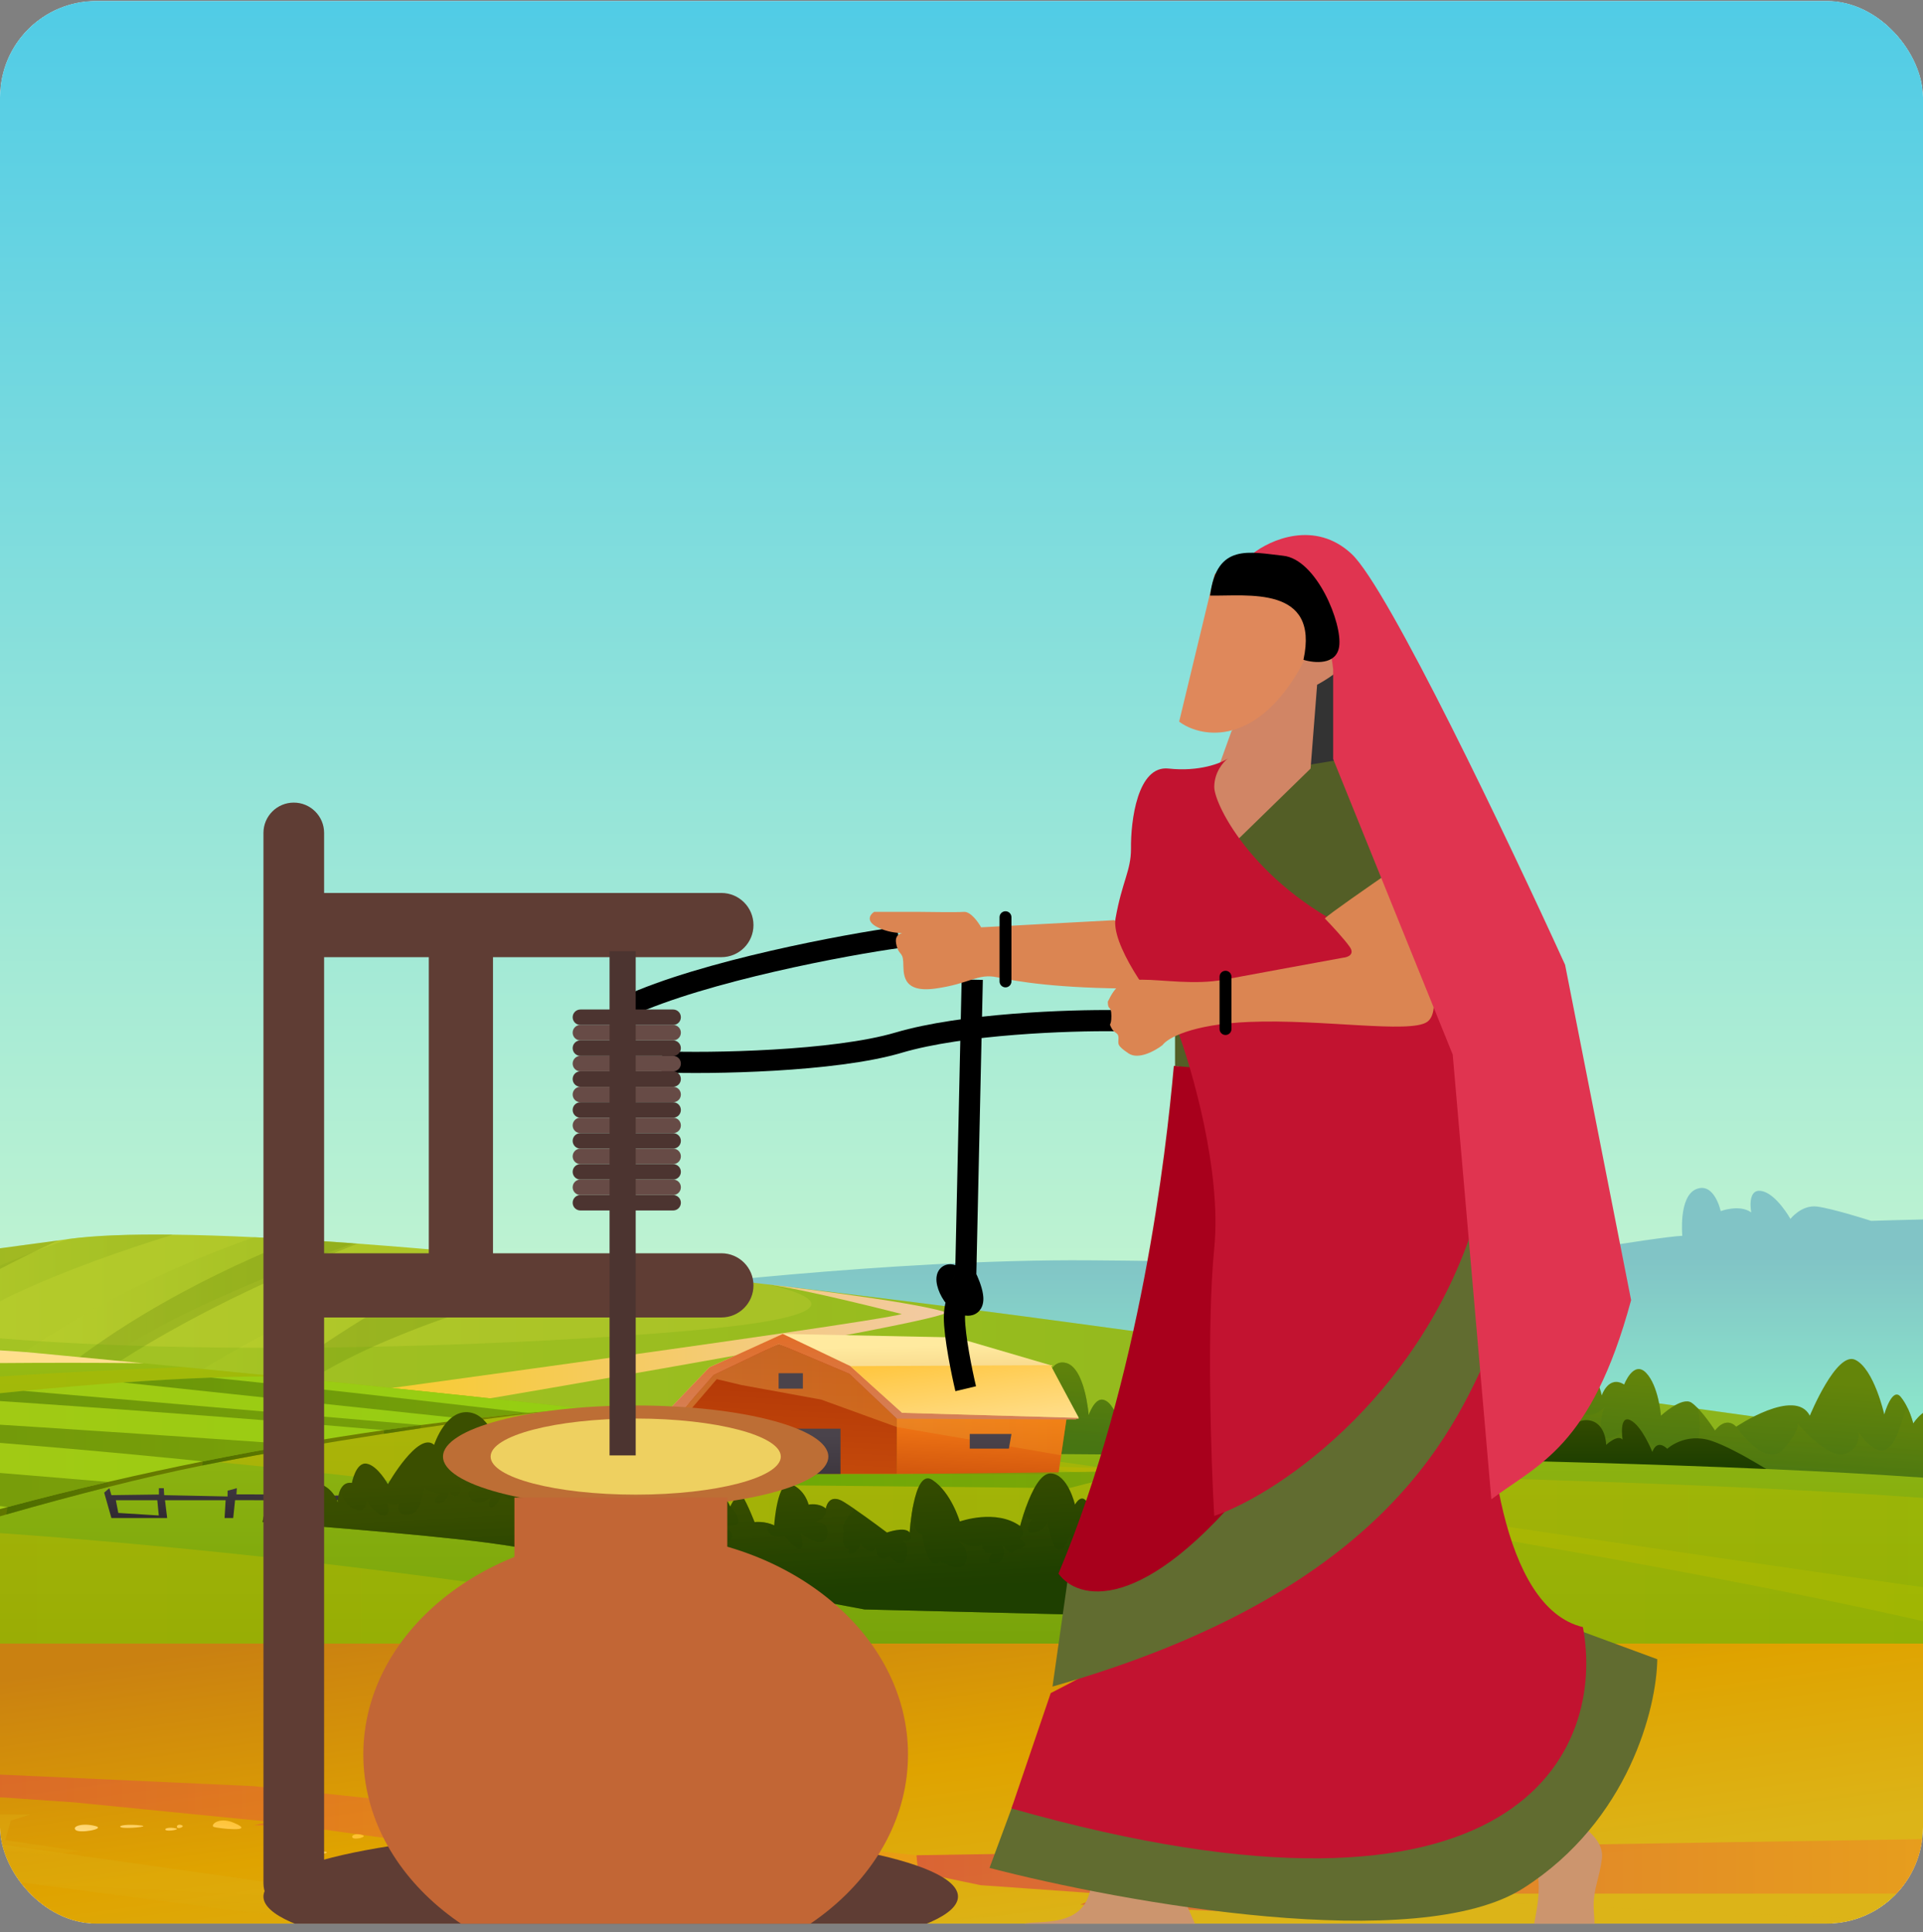 <svg width="200" height="201" viewBox="0 0 200 201" fill="none" xmlns="http://www.w3.org/2000/svg">
<rect x="0" y="0" width="200" height="201" fill="#808080" stroke="none"/>
<g clip-path="url(#clip0_4244_5365)">
<g clip-path="url(#clip1_4244_5365)">
<mask id="mask0_4244_5365" style="mask-type:luminance" maskUnits="userSpaceOnUse" x="-340" y="-11" width="550" height="221">
<path d="M210 -10.347H-340V209.653H210V-10.347Z" fill="white"/>
</mask>
<g mask="url(#mask0_4244_5365)">
<path d="M210 -10.347H-340V209.653H210V-10.347Z" fill="white"/>
</g>
<mask id="mask1_4244_5365" style="mask-type:luminance" maskUnits="userSpaceOnUse" x="-340" y="-11" width="550" height="221">
<path d="M210 -10.347H-340V209.653H210V-10.347Z" fill="white"/>
</mask>
<g mask="url(#mask1_4244_5365)">
<path d="M210 -10.347H-340V148.023H210V-10.347Z" fill="url(#paint0_linear_4244_5365)"/>
<path d="M66.929 134.148C66.929 134.148 92.411 130.942 113.31 131.094C134.209 131.245 136.409 131.853 136.409 131.853C136.409 131.853 136.226 128.358 137.876 128.358C139.526 128.358 140.093 131.987 140.093 131.987C140.093 131.987 147.508 132.595 150.441 132.73C150.441 132.73 149.952 127.597 151.256 127.192C152.56 126.787 153.293 130.67 153.293 130.67C153.293 130.67 154.434 129.286 155.575 129.826C156.715 130.366 157.204 131.244 157.204 131.244C157.204 131.244 172.197 128.678 174.967 128.543C174.967 128.543 174.56 124.423 176.434 123.68C178.308 122.937 178.96 125.976 178.96 125.976C178.96 125.976 180.915 125.234 182.138 126.111C182.138 126.111 181.649 123.613 183.197 123.883C184.745 124.153 186.212 126.787 186.212 126.787C186.212 126.787 187.352 125.301 188.982 125.503C190.612 125.706 194.604 126.989 194.604 126.989C194.604 126.989 207.226 126.584 210 126.787L209.935 134.148V157.533H19.989C19.989 157.533 36.38 141.24 66.929 134.148Z" fill="url(#paint1_linear_4244_5365)"/>
<path d="M210 151.172L209.671 162.923H-57.659V137.305C-51.276 136.492 -40.12 135.069 -28.548 133.577C-19.482 132.409 -10.159 131.197 -2.678 130.204C0.659 129.761 3.629 129.362 6.047 129.029C6.411 128.979 6.762 128.93 7.099 128.884C7.115 128.881 7.131 128.879 7.148 128.876C9.853 128.506 13.569 128.374 17.985 128.425C20.585 128.455 23.427 128.548 26.448 128.692H26.449C27.861 128.759 29.311 128.839 30.794 128.928C32.736 129.044 34.733 129.178 36.772 129.327H36.773C36.915 129.337 37.057 129.348 37.2 129.359C37.201 129.359 37.201 129.359 37.201 129.359C41.06 129.643 45.061 129.979 49.109 130.349C49.111 130.348 49.111 130.348 49.112 130.349C49.488 130.383 49.866 130.418 50.243 130.453C55.137 130.905 60.084 131.406 64.91 131.923C64.911 131.923 64.911 131.923 64.911 131.923C65.107 131.944 65.3 131.965 65.496 131.987C65.497 131.986 65.497 131.986 65.498 131.987C70.406 132.513 75.183 133.054 79.644 133.577C89.317 134.711 97.507 135.759 102.348 136.381C119.704 138.609 210 151.172 210 151.172Z" fill="url(#paint2_linear_4244_5365)"/>
<path opacity="0.5" d="M17.985 128.425C12.815 130.019 6.829 132.115 1.464 134.622C-6.077 138.147 -25.142 151.985 -39.744 162.923H-47.586C-34.712 153.234 -18.174 141.107 -10.463 136.773C-4.237 133.274 1.929 130.707 7.148 128.876C9.852 128.506 13.569 128.374 17.985 128.425Z" fill="url(#paint3_linear_4244_5365)"/>
<path opacity="0.5" d="M36.772 129.328C33.222 130.577 28.508 132.431 22.328 135.185C7.135 141.956 -5.81 153.325 -14.902 162.923H-21.812C-19.164 160.07 -16.057 156.793 -12.418 153.047C1.363 138.859 17.629 131.75 26.448 128.692H26.449C29.708 128.849 33.176 129.065 36.772 129.328Z" fill="url(#paint4_linear_4244_5365)"/>
<path opacity="0.5" d="M64.91 131.923C51.034 134.461 36.583 139.616 20.215 150.688C14.876 154.3 10.004 158.603 5.76 162.923H-5.356C-2.874 160.707 -0.133 158.306 2.895 155.705C22.452 138.907 39.811 132.64 49.109 130.349C49.111 130.348 49.111 130.348 49.112 130.349C54.373 130.828 59.711 131.366 64.91 131.923Z" fill="url(#paint5_linear_4244_5365)"/>
<path opacity="0.2" d="M6.047 129.028C-5.803 134.438 -22.3 144.498 -44.597 162.922H-57.659V152.734C-46.372 147.474 -24.278 137.578 -2.678 130.203C0.659 129.76 3.629 129.361 6.047 129.028Z" fill="url(#paint6_linear_4244_5365)"/>
<path opacity="0.2" d="M37.2 129.358C30.567 131.938 21.003 136.121 12.457 141.596C4.099 146.952 -2.794 155.987 -7.253 162.921H-13.619C-9.794 158.496 -4.501 152.709 2.003 146.437C11.061 137.703 23.2 131.947 30.794 128.927C32.736 129.043 34.733 129.177 36.772 129.326H36.773C36.915 129.336 37.056 129.347 37.2 129.358Z" fill="url(#paint7_linear_4244_5365)"/>
<path opacity="0.2" d="M65.496 131.988C55.747 133.958 40.657 137.842 30.97 144.352C23.53 149.352 17.327 156.7 12.919 162.923H7.616C8.627 161.799 9.732 160.582 10.94 159.263C25.464 143.413 41.516 134.509 50.244 130.454C55.137 130.906 60.084 131.407 64.91 131.924C64.912 131.924 64.912 131.924 64.912 131.924C65.107 131.945 65.3 131.966 65.496 131.988Z" fill="url(#paint8_linear_4244_5365)"/>
<path opacity="0.2" d="M210 151.17L209.671 162.921H-57.659V137.303C-51.276 136.49 -40.12 135.067 -28.548 133.575C-7.95 143.18 56.392 140.071 74.726 138.116C93.059 136.16 79.644 133.575 79.644 133.575C89.317 134.709 97.507 135.757 102.348 136.379C119.704 138.607 210 151.17 210 151.17Z" fill="url(#paint9_linear_4244_5365)"/>
<path d="M208.437 155.358H103.204C103.204 155.358 103.204 145.194 105.404 147.219C105.404 147.219 105.526 144.18 106.749 144.282C107.971 144.383 108.704 145.295 108.704 145.295C108.704 145.295 108.704 141.344 110.782 141.749C112.86 142.154 113.226 147.205 113.226 147.205C113.226 147.205 113.834 145.397 114.732 145.598C115.63 145.801 116.078 147.205 116.078 147.205C116.078 147.205 116.975 146.071 118.033 146.578C119.093 147.084 119.786 147.726 119.786 147.726C119.786 147.726 119.55 146.647 119.347 145.401C119.059 143.63 118.838 141.525 119.46 141.72C120.519 142.053 120.6 143.336 120.722 142.999C120.844 142.661 121.843 133.001 123.982 133.576C126.121 134.151 127.587 138.507 127.587 138.507C127.587 138.507 129.138 138.735 129.482 139.411C129.482 139.411 130.399 134.911 131.437 136.329C132.476 137.748 133.515 139.773 133.515 139.773C133.515 139.773 134.982 137.899 135.471 138.811C135.96 139.723 136.143 140.651 136.143 140.651C136.143 140.651 137.487 137.849 139.321 138.254C140.482 138.511 141.471 140.777 142.04 142.406C142.37 143.349 142.56 144.079 142.56 144.079C142.56 144.079 143.599 143.775 144.026 144.332C144.026 144.332 144.271 138.743 145.799 139.106C147.326 139.47 146.715 142.205 146.715 142.205C146.715 142.205 148.102 140.978 148.876 142.706C148.876 142.706 149.282 139.959 150.443 140.651C151.604 141.344 152.765 145.447 152.765 145.447C152.765 145.447 152.622 142.593 154.904 142.728C154.904 142.728 155.475 138.728 157.837 139.411C160.2 140.095 159.956 143.121 159.956 143.121C159.956 143.121 161.097 141.581 162.237 144.012C162.241 144.006 162.245 143.998 162.248 143.99C162.266 143.951 162.307 143.865 162.369 143.749C162.371 143.748 162.372 143.747 162.372 143.744C162.618 143.288 163.174 142.381 163.862 142.099C164.169 141.973 164.501 141.971 164.844 142.188C166.23 143.066 166.585 145.151 166.585 145.151C166.585 145.151 167.289 142.999 168.919 144.012C168.919 144.012 169.897 141.445 171.2 142.796C172.504 144.146 172.749 147.253 172.749 147.253C172.749 147.253 174.922 145.223 175.926 145.903C176.119 146.033 176.327 146.22 176.539 146.438C176.539 146.438 176.539 146.439 176.54 146.44C177.431 147.356 178.371 148.807 178.371 148.807C178.371 148.807 179.43 147.253 180.571 148.401C180.571 148.401 186.682 144.282 188.23 147.253C188.23 147.253 191 140.499 192.956 141.445C194.911 142.391 195.971 147.119 195.971 147.119C195.971 147.119 196.786 144.215 197.682 145.295C197.985 145.662 198.233 146.098 198.429 146.515C198.808 147.326 198.986 148.063 198.986 148.063C198.986 148.063 200.371 145.903 201.675 146.849C202.978 147.793 204.853 151.576 204.853 151.576C204.853 151.576 206.971 150.157 207.46 151.576C207.949 152.994 208.437 155.358 208.437 155.358Z" fill="url(#paint10_linear_4244_5365)"/>
<path d="M131.686 144.747C131.599 144.77 131.509 144.783 131.416 144.787C131.579 144.759 131.686 144.747 131.686 144.747Z" fill="url(#paint11_linear_4244_5365)"/>
<path opacity="0.5" d="M208.437 155.357H103.204C103.204 155.357 103.204 145.193 105.404 147.218C105.404 147.218 105.526 144.18 106.749 144.281C107.971 144.383 108.704 145.294 108.704 145.294C108.704 145.294 108.704 141.343 110.782 141.749C112.86 142.153 113.226 147.205 113.226 147.205C113.226 147.205 113.834 145.396 114.732 145.598C115.63 145.8 116.078 147.205 116.078 147.205C116.078 147.205 116.975 146.071 118.033 146.578C119.093 147.084 119.786 147.725 119.786 147.725C119.786 147.725 119.55 146.646 119.347 145.401C120.478 146.585 121.88 147.831 122.882 147.955C124.795 148.195 124.076 144.615 124.044 144.458C124.083 144.568 124.801 146.568 126.386 146.017C128.015 145.45 127.68 142.7 127.68 142.7C127.68 142.7 129.933 144.859 131.417 144.785C130.835 144.89 129.554 145.217 130.032 146.017C130.643 147.038 134.249 145.333 134.249 145.333C134.249 145.333 134.432 147.357 136.449 147.229C138.444 147.101 136.49 143.281 136.45 143.202C136.501 143.279 138.37 146.062 140.299 145.333C142.254 144.594 142.04 142.405 142.04 142.405C142.37 143.349 142.56 144.078 142.56 144.078C142.56 144.078 143.599 143.774 144.026 144.331C144.026 144.331 144.821 148.358 146.776 148.248C148.732 148.138 148.549 145.327 148.549 145.327C148.549 145.327 151.91 149.626 156.187 149.157C160.465 148.689 157.408 145.583 157.408 145.583C157.408 145.583 161.687 147.608 162.421 146.437C163.154 145.266 162.052 144.37 162.237 144.011C162.241 144.005 162.245 143.998 162.248 143.989C162.274 143.94 162.316 143.857 162.369 143.748C162.371 143.747 162.372 143.746 162.372 143.743C162.618 143.287 163.174 142.381 163.862 142.098C163.72 142.629 163.091 145.261 164.132 146.564C165.293 148.016 166.821 146.437 166.821 146.437C166.821 146.437 165.843 149.605 167.126 149.605C168.41 149.605 169.632 148.016 169.632 148.016C169.632 148.016 173.91 153.135 175.682 151.37C177.426 149.633 176.567 146.537 176.54 146.44C177.431 147.355 178.371 148.806 178.371 148.806C178.371 148.806 179.43 147.252 180.571 148.4C180.571 148.4 183.636 152.909 185.526 150.687C187.254 148.654 186.992 148.134 186.935 148.059C187.11 148.264 190.164 151.793 191.86 151.237C193.608 150.665 193.282 148.954 193.282 148.954C193.282 148.954 195.002 151.606 196.301 150.687C197.6 149.768 197.952 146.59 198.429 146.514C198.808 147.326 198.986 148.063 198.986 148.063C198.986 148.063 200.371 145.902 201.675 146.848C202.978 147.793 204.853 151.575 204.853 151.575C204.853 151.575 206.971 150.156 207.46 151.575C207.949 152.993 208.437 155.357 208.437 155.357Z" fill="url(#paint12_linear_4244_5365)"/>
<path d="M126.386 152.452C126.386 152.452 127.282 148.265 128.749 148.873C130.215 149.481 130.949 150.633 130.949 150.633C130.949 150.633 132.334 149.819 133.638 150.291C133.638 150.291 133.067 146.172 135.023 146.914C136.978 147.657 136.734 149.639 136.734 149.639C136.734 149.639 137.712 148.738 138.689 149.211C138.689 149.211 138.852 146.712 139.749 147.185C140.645 147.657 140.889 148.873 140.889 148.873C140.889 148.873 140.726 145.429 141.949 146.104C143.171 146.78 143.497 149.234 143.497 149.234C143.497 149.234 145.208 146.644 146.267 147.455C147.327 148.265 149.364 149.954 149.364 149.954C149.364 149.954 148.956 145.902 150.504 146.442C152.052 146.982 153.845 149.886 153.845 149.886C153.845 149.886 154.13 147.793 155.821 148.333C155.821 148.333 156.126 146.104 157.023 146.644C157.919 147.185 158.571 150.156 158.571 150.156C158.571 150.156 160.689 149.886 161.097 150.629C161.097 150.629 163.297 147.523 165.171 147.725C167.045 147.928 167.045 150.291 167.045 150.291C167.045 150.291 168.267 149.143 168.756 149.751C168.756 149.751 168.349 147.117 169.571 147.725C170.793 148.333 171.852 151.034 171.852 151.034C171.852 151.034 172.26 149.616 173.401 150.697C173.401 150.697 175.275 148.941 178.045 149.886C180.815 150.832 185.378 153.871 185.378 153.871L186.927 155.357H126.386L126.386 152.452Z" fill="url(#paint13_linear_4244_5365)"/>
<path d="M22.328 146.883C22.328 146.883 90.582 137.669 93.792 136.682C93.792 136.682 83.406 134.012 79.644 133.575C79.644 133.575 94.712 135.319 98.315 136.48C100.515 137.189 37.57 147.725 37.57 147.725L22.328 146.883Z" fill="url(#paint14_linear_4244_5365)"/>
<path d="M210 154.547V178.559H-340V99.661C-340 99.661 -300.923 99.095 -234.168 107.765C-214.919 110.265 -193.369 113.533 -169.79 117.805C-149.196 121.535 -127.055 126.03 -103.549 131.447C-103.549 131.447 -39.974 136.446 19.055 142.201H19.058C22.356 142.523 25.639 142.848 28.895 143.173H28.896C35.863 143.868 42.71 144.572 49.321 145.278C49.322 145.278 49.322 145.278 49.322 145.278C53.196 145.691 56.99 146.104 60.679 146.515C75.158 148.128 88.032 149.72 97.888 151.203C97.888 151.203 178.475 151.203 210 154.547Z" fill="url(#paint15_linear_4244_5365)"/>
<path opacity="0.5" d="M49.321 145.276C30.767 146.241 -32.343 151.227 -116.387 176.293L-152.951 178.557L-163.034 179.182C-162.966 179.136 -162.378 178.919 -161.33 178.557C-151.231 175.064 -98.331 158.017 -54.256 149.558C-30.784 145.053 -3.204 143.058 19.055 142.2H19.059C22.356 142.521 25.639 142.847 28.895 143.172H28.896C35.863 143.867 42.71 144.571 49.321 145.276Z" fill="url(#paint16_linear_4244_5365)"/>
<path opacity="0.5" d="M88.108 178.557H-61.491L-63.532 176.292C-62.799 175.92 -13.118 158.688 -13.118 158.688C-13.118 158.688 34.546 160.522 87.16 170.97L88.108 178.557Z" fill="url(#paint17_linear_4244_5365)"/>
<path opacity="0.5" d="M210 156.672V171C202.401 169.079 193.69 167.179 184.623 165.37C148.609 158.187 106.959 152.434 106.959 152.434C123.661 153.228 180.84 153.66 210 156.672Z" fill="url(#paint18_linear_4244_5365)"/>
<path opacity="0.5" d="M210 166.388V178.27C171.27 171.955 51.623 154.039 14.941 151.431L60.678 146.512C60.678 146.512 83.364 149.203 103.733 151.216C113.108 152.142 202.668 165.814 210 166.388Z" fill="url(#paint19_linear_4244_5365)"/>
<path d="M57.108 146.77C56.827 146.803 51.544 147.414 43.728 148.567C42.521 148.746 41.253 148.936 39.934 149.141C36.975 149.598 33.759 150.12 30.385 150.705C30.385 150.705 30.385 150.705 30.385 150.706C27.881 151.139 25.291 151.608 22.657 152.112C22.119 152.214 21.577 152.322 21.03 152.433C17.866 153.072 14.564 153.839 11.268 154.667C7.656 155.576 4.053 156.558 0.651 157.532C-1.138 158.043 -2.871 158.553 -4.521 159.046V159.047C-8.296 160.178 -11.632 161.231 -14.197 162.06C-17.52 163.134 -19.545 163.83 -19.545 163.83L-19.351 162.918C-19.351 162.918 -17.424 161.94 -11.799 160.089C-9.796 159.431 -7.326 158.662 -4.306 157.787C-2.1 157.148 0.399 156.452 3.224 155.701C5.19 155.178 7.313 154.629 9.605 154.054C10.146 153.918 10.689 153.784 11.233 153.654C15.134 152.71 19.077 151.887 22.927 151.17C25.501 150.69 28.035 150.258 30.487 149.869C33.992 149.314 37.329 148.848 40.382 148.46H40.383C41.554 148.311 42.683 148.173 43.764 148.046C51.544 147.137 56.816 146.79 57.108 146.77Z" fill="url(#paint20_linear_4244_5365)"/>
<g opacity="0.5">
<path d="M11.268 154.666C7.655 155.575 4.052 156.557 0.65 157.531L0.79 156.755L3.223 155.7C5.19 155.178 7.313 154.629 9.604 154.053C10.146 153.917 10.688 153.784 11.232 153.653V154.145C11.232 154.145 11.246 154.349 11.268 154.666Z" fill="url(#paint21_linear_4244_5365)"/>
<path d="M30.586 150.242C30.586 150.242 30.509 150.42 30.384 150.708C30.384 150.708 30.384 150.708 30.384 150.709C27.88 151.142 25.29 151.611 22.656 152.115C22.118 152.217 21.576 152.324 21.029 152.436L21.11 152.01L22.926 151.173C25.5 150.693 28.034 150.261 30.486 149.872L30.586 150.242Z" fill="url(#paint22_linear_4244_5365)"/>
<path d="M43.803 148.228L43.727 148.568C42.52 148.747 41.252 148.937 39.934 149.142V148.762L40.381 148.461H40.382C41.553 148.312 42.682 148.174 43.763 148.048L43.803 148.228Z" fill="url(#paint23_linear_4244_5365)"/>
</g>
<path d="M60.679 146.511C60.679 146.511 58.611 146.619 54.921 146.965C54.92 146.965 54.919 146.965 54.919 146.965C53.193 147.126 51.113 147.339 48.721 147.616H48.719C47.202 147.792 45.559 147.995 43.804 148.227C42.568 148.39 41.278 148.567 39.934 148.761C37.046 149.177 33.919 149.666 30.589 150.239C30.588 150.239 30.588 150.239 30.587 150.239C27.584 150.757 24.415 151.343 21.113 152.008C21.112 152.008 21.112 152.008 21.111 152.008C17.933 152.646 14.632 153.356 11.233 154.146C7.84 154.933 4.352 155.8 0.79 156.756H0.789C-0.871 157.199 -2.547 157.662 -4.236 158.146C-7.514 159.084 -10.841 160.095 -14.197 161.187C-15.908 161.742 -17.628 162.319 -19.351 162.918C-19.351 162.918 -63.165 155.86 -77.648 156.316C-77.648 156.316 -74.483 155.729 -69.159 154.805C-66.931 154.418 -64.323 153.971 -61.41 153.483C-56.926 152.731 -51.72 151.882 -46.063 151.003H-46.061C-43.839 150.656 -41.55 150.306 -39.205 149.955H-39.203C-35.259 149.364 -31.166 148.77 -26.998 148.194C-24.307 147.822 -21.586 147.457 -18.855 147.105C-18.855 147.105 -18.853 147.105 -18.852 147.105C-14.144 146.496 -9.412 145.923 -4.755 145.414H-4.75C-2.324 145.147 0.078 144.898 2.445 144.671H2.449C5.993 144.329 9.454 144.034 12.783 143.799H12.786C15.985 143.572 19.059 143.4 21.965 143.293H21.969C24.405 143.203 26.722 143.161 28.895 143.17H28.896C39.945 144.274 50.695 145.398 60.679 146.511Z" fill="url(#paint24_linear_4244_5365)"/>
<path opacity="0.5" d="M11.233 154.145C7.84 154.932 4.351 155.799 0.79 156.754H0.789L-46.062 151.001C-43.84 150.655 -41.55 150.304 -39.205 149.954H-39.204L11.233 154.145Z" fill="url(#paint25_linear_4244_5365)"/>
<path opacity="0.5" d="M30.587 150.24C27.584 150.758 24.415 151.345 21.113 152.009C21.112 152.009 21.112 152.009 21.111 152.009C2.284 150.072 -16.485 148.82 -26.998 148.196C-24.307 147.823 -21.586 147.459 -18.854 147.106C-18.854 147.106 -18.853 147.106 -18.852 147.106C-6.219 147.728 14.221 149.097 30.587 150.24Z" fill="url(#paint26_linear_4244_5365)"/>
<path opacity="0.5" d="M43.804 148.228C42.568 148.391 41.278 148.569 39.934 148.762C23.981 147.36 5.045 146.06 -4.75 145.415C-2.324 145.149 0.078 144.899 2.445 144.673H2.449L43.804 148.228Z" fill="url(#paint27_linear_4244_5365)"/>
<path opacity="0.5" d="M54.919 146.966C53.193 147.127 51.113 147.34 48.721 147.617H48.719L12.786 143.8C15.985 143.573 19.059 143.401 21.965 143.294H21.969C31.154 144.209 44.185 145.713 54.919 146.966Z" fill="url(#paint28_linear_4244_5365)"/>
<path d="M14.942 141.802C14.942 141.802 -29.251 141.123 -58.032 144.922C-69.011 146.372 -86.233 149.824 -103.633 153.672C-131.844 159.91 -160.521 167.184 -163.81 168.626L-174.088 167.72L-201.759 165.283C-201.759 165.283 -166.212 157.821 -136.26 152.093H-136.259C-124.115 149.771 -112.892 147.733 -105.33 146.594C-93.378 144.792 -74.428 142.964 -55.166 141.714H-55.162C-32.18 140.221 -8.755 139.553 3.76 140.735C4.644 140.818 14.942 141.802 14.942 141.802Z" fill="url(#paint29_linear_4244_5365)"/>
<path d="M39.456 155.058L39.287 155.521L32.84 155.587V154.794H32.418V155.454L24.592 155.439L24.634 154.794L23.67 155.058V155.658L17.076 155.52L17.034 154.794H16.527V155.454L11.587 155.52L11.375 154.794L10.835 155.256L11.587 157.899H17.385L17.16 156.049H23.466L23.358 157.899H24.254L24.45 156.044L32.233 156.049V157.899H39.287L39.934 155.058H39.456ZM12.305 157.37L12.051 156.049H16.358L16.514 157.635L12.305 157.37ZM38.822 157.553L32.869 157.37V156.049H39.054L38.822 157.553Z" fill="url(#paint30_linear_4244_5365)"/>
<path d="M112.204 147.568L109.251 142.001L99.422 139.12L81.413 138.747L73.781 142.223L69.25 146.96L70.293 147.491L112.204 147.568Z" fill="url(#paint31_linear_4244_5365)"/>
<path d="M110.921 147.568L110.078 153.329L93.273 153.33V147.227L110.921 147.568Z" fill="url(#paint32_linear_4244_5365)"/>
<path d="M71.971 153.329H93.273V147.226L88.524 142.581L80.979 139.794L74.224 142.745L71.22 146.445L71.971 153.329Z" fill="url(#paint33_linear_4244_5365)"/>
<path opacity="0.5" d="M110.364 151.368L93.273 148.438L85.403 145.581L77.092 144.062L74.545 143.453L71.376 147.149L71.22 146.445L74.224 143.018L80.979 139.794L88.337 142.893L93.273 147.567H110.921L110.364 151.368Z" fill="url(#paint34_linear_4244_5365)"/>
<path d="M87.417 148.606H76.639V153.329H87.417V148.606Z" fill="url(#paint35_linear_4244_5365)"/>
<path d="M83.502 142.837H80.98V144.445H83.502V142.837Z" fill="url(#paint36_linear_4244_5365)"/>
<path d="M104.927 150.683L105.198 149.157H100.858V150.683H104.927Z" fill="url(#paint37_linear_4244_5365)"/>
<path d="M112.204 147.484L111.878 147.652L93.273 147.568L88.337 142.893L80.98 139.794L74.224 143.019L70.293 147.491L69.25 146.96L73.781 142.223L81.413 138.747L88.456 142.107L93.816 146.954L112.204 147.484Z" fill="url(#paint38_linear_4244_5365)"/>
<path opacity="0.8" d="M93.192 153.327C93.192 153.327 120.199 153.074 119.498 152.934C118.798 152.793 111.185 154.793 111.185 154.793L64.885 154.323L68.545 153.327H93.192Z" fill="url(#paint39_linear_4244_5365)"/>
<path d="M88.456 142.107L109.251 142.001L112.203 147.484L93.816 146.954L88.456 142.107Z" fill="url(#paint40_linear_4244_5365)"/>
<path d="M148.876 168.861L89.909 167.409C89.909 167.409 58.554 161.499 50.854 160.487C43.154 159.474 27.306 158.325 27.306 158.325C27.306 158.325 28.121 153.736 29.506 154.376C30.892 155.017 31.299 156.32 31.299 156.32C31.299 156.32 31.625 153.815 33.172 154.314C34.721 154.814 35.128 156.287 35.128 156.287C35.128 156.287 35.128 155.311 35.543 154.705C35.76 154.387 36.091 154.171 36.595 154.249C36.595 154.249 37.003 152.044 38.143 152.247C39.283 152.45 40.343 154.376 40.343 154.376C40.343 154.376 43.521 148.803 45.15 150.289C45.15 150.289 46.454 146.236 49.143 146.979C51.832 147.723 52.892 153.868 52.892 153.868C52.892 153.868 54.683 153.868 56.395 155.354C56.395 155.354 58.269 151.977 59.165 152.18C59.992 152.367 60.956 154.076 61.103 154.342C61.105 154.346 61.107 154.351 61.109 154.354C61.112 154.36 61.115 154.365 61.117 154.37C61.118 154.373 61.12 154.374 61.121 154.376C61.121 154.376 61.026 152.581 61.171 151.357C61.259 150.617 61.435 150.085 61.772 150.289C62.669 150.829 62.914 152.653 62.995 152.113C63.076 151.573 64.217 146.642 65.683 146.439C67.15 146.236 68.536 152.383 68.536 152.383C68.536 152.383 68.536 152.382 68.537 152.38C68.607 152.283 70.621 149.458 71.388 153.058L71.391 153.048C71.456 152.897 72.266 151.119 73.75 153.125C75.299 155.218 75.95 156.705 75.95 156.705C75.95 156.705 76.765 154.948 77.254 155.691C77.743 156.435 78.476 158.325 78.476 158.325C78.476 158.325 79.536 158.191 80.514 158.664C80.514 158.664 80.839 153.736 82.306 154.376C83.772 155.017 84.099 156.502 84.099 156.502C84.099 156.502 85.158 156.283 85.892 156.908C85.892 156.908 86.136 155.218 87.765 156.232C88.1 156.439 88.487 156.696 88.89 156.974C90.447 158.042 92.247 159.406 92.247 159.406C92.247 159.406 94.121 158.731 94.61 159.406C94.61 159.406 94.704 157.856 95.016 156.382L95.017 156.381C95.355 154.78 95.954 153.268 96.972 153.936C98.928 155.218 99.825 158.258 99.825 158.258C99.825 158.258 103.572 156.908 106.099 158.731C106.099 158.731 106.331 157.801 106.729 156.707C107.303 155.133 108.218 153.221 109.276 153.26C111.069 153.328 111.803 156.502 111.803 156.502C111.803 156.502 112.617 154.948 113.269 156.705C113.921 158.461 114.328 159.744 114.328 159.744L114.329 159.743C114.382 159.714 115.645 159.017 116.283 159.744C116.283 159.744 117.261 157.785 118.239 158.258C119.217 158.731 120.114 159.744 120.114 159.744C120.114 159.744 120.683 157.921 122.069 158.394C123.454 158.866 124.676 161.365 124.676 161.365C124.676 161.365 125.328 160.892 126.061 161.365C126.061 161.365 126.225 159.271 127.692 159.946C129.158 160.622 130.381 162.378 130.381 162.378C130.381 162.378 132.499 160.892 135.188 162.378C135.408 162.499 135.619 162.628 135.824 162.763C135.824 162.763 135.824 162.763 135.824 162.764C138.132 164.275 139.506 166.497 139.506 166.497C139.506 166.497 140.647 165.687 142.114 166.497C142.114 166.497 140.565 164.472 142.114 164.539C143.661 164.606 148.876 168.861 148.876 168.861Z" fill="url(#paint41_linear_4244_5365)"/>
<path opacity="0.5" d="M148.876 168.861L89.909 167.409C89.909 167.409 58.554 161.5 50.854 160.488C43.154 159.475 27.306 158.326 27.306 158.326C27.306 158.326 28.121 153.736 29.506 154.377C30.892 155.017 31.299 156.32 31.299 156.32C31.299 156.32 31.625 153.816 33.172 154.315C34.721 154.814 35.128 156.287 35.128 156.287C35.128 156.287 35.128 155.312 35.543 154.706C35.523 155.396 35.7 156.265 36.554 156.799C38.143 157.792 38.119 156.048 38.119 156.048C38.119 156.048 39.158 157.688 39.934 157.649C40.71 157.608 40.282 156.345 40.282 156.345C40.282 156.345 40.957 156.568 41.485 156.345C41.485 156.345 41.036 157.717 42.503 157.551C43.969 157.385 44.05 154.795 44.05 154.795C44.05 154.795 45.474 155.498 45.842 155.302C45.789 155.344 44.643 156.284 45.599 156.345C46.576 156.407 46.701 155.063 46.701 155.063C46.701 155.063 47.269 156.191 47.799 155.301C48.328 154.41 46.701 153.474 46.701 153.474C46.701 153.474 47.278 153.552 47.905 153.329C47.905 153.329 47.799 154.654 48.776 154.614C49.754 154.574 49.32 153.329 49.32 153.329C49.32 153.329 50.689 153.519 50.447 154.125C50.365 154.329 48.165 154.696 48.899 155.836C49.618 156.956 51.045 155.759 51.097 155.715C51.077 155.757 50.58 156.746 51.099 156.799C51.628 156.854 52.239 155.301 52.239 155.301C52.239 155.301 53.217 156.57 53.503 155.632C53.788 154.696 52.892 153.868 52.892 153.868C52.892 153.868 54.683 153.868 56.395 155.355C56.395 155.355 54.989 155.294 54.918 155.769C54.847 156.243 55.499 156.799 55.499 156.799C55.499 156.799 54.317 157.799 55.172 157.897C55.925 157.984 56.426 157.332 56.536 157.175C56.366 157.434 55.296 159.106 55.783 159.218C56.314 159.34 57.299 158.688 57.299 158.688C57.299 158.688 62.305 161.254 62.976 160.399C63.647 159.543 61.772 159.096 61.772 159.096C61.772 159.096 64.87 158.321 63.892 157.507C62.914 156.692 61.895 157.263 61.854 157.058C61.854 157.058 63.69 156.651 62.976 155.754C62.261 154.858 61.528 155.836 61.528 155.714C61.528 155.592 61.428 154.899 61.121 154.377C61.121 154.377 61.026 152.581 61.171 151.358V151.368C61.171 151.368 61.318 154.731 62.645 154.795C62.645 154.795 64.289 156.191 64.884 155.301C64.884 155.301 65.399 157.355 66.05 156.799C66.688 156.255 65.863 154.861 65.825 154.797C65.873 154.858 67.005 156.332 67.803 155.301C68.617 154.247 66.906 153.965 67.15 153.861C67.395 153.758 69.107 153.96 69.25 153.329C69.392 152.699 68.536 152.383 68.536 152.383C68.536 152.383 68.536 152.382 68.537 152.381C68.607 152.283 70.621 149.459 71.388 153.058C71.388 153.058 69.676 155.592 70.318 156.111C70.936 156.612 71.583 156.147 71.629 156.114C71.561 156.182 70.213 157.524 70.868 157.792C71.522 158.059 72.204 157.084 72.242 157.03C72.219 157.105 71.769 158.576 72.732 158.3C72.478 158.389 71.535 158.766 71.907 159.35C72.335 160.022 72.991 160.022 72.991 160.022C72.991 160.022 72.213 161.122 73.404 161.092C74.596 161.061 74.076 159.717 74.076 159.717C74.076 159.717 75.482 161.183 76.032 160.114C76.582 159.045 74.81 158.82 74.963 158.688C75.115 158.556 76.979 159.014 76.796 158.128C76.612 157.242 75.95 156.705 75.95 156.705C75.95 156.705 76.765 154.949 77.254 155.692C77.743 156.435 78.476 158.326 78.476 158.326C78.476 158.326 79.536 158.191 80.514 158.664C80.514 158.664 79.485 158.525 79.912 159.32C80.34 160.114 81.562 159.778 81.562 159.778C81.562 159.778 82.907 161.337 83.274 161.093C83.64 160.847 83.274 159.499 83.274 159.499C83.274 159.499 85.718 161.336 86.024 159.747C86.329 158.158 84.771 158.342 84.771 158.342C84.771 158.342 86.156 157.827 85.892 156.908C85.892 156.908 86.136 155.219 87.765 156.232C88.1 156.44 88.487 156.697 88.89 156.974C88.838 157.033 88.804 157.058 88.804 157.058C88.804 157.058 87.276 158.617 87.765 159.258C87.765 159.258 87.368 161.207 88.346 161.119C88.346 161.119 87.888 161.978 88.713 161.55C89.537 161.122 89.476 160.603 89.476 160.603C89.476 160.603 90.677 162.1 91.07 160.97C91.07 160.97 91.188 162.803 92.532 161.825C92.532 161.825 93.754 163.438 94.213 162.112C94.656 160.829 93.955 160.272 93.909 160.237C93.966 160.255 95.117 160.596 94.61 159.406C94.61 159.406 94.704 157.857 95.016 156.383L95.017 156.381C95.017 156.381 94.701 159.564 95.893 159.595C95.893 159.595 96.474 163.72 97.818 162.39C97.818 162.39 100.049 163.872 100.476 162.39C100.83 161.168 99.914 160.434 99.583 160.215C99.996 160.46 101.422 161.231 102.096 160.633C102.096 160.633 102.249 161.885 103.225 161.49C103.185 161.538 102.153 162.769 103.532 162.589C104.894 162.412 104.276 160.772 104.237 160.669C104.293 160.759 105.109 162.04 105.61 161.214C105.61 161.214 107.535 160.878 106.038 160.053C106.038 160.053 106.832 159.58 106.099 158.732C106.099 158.732 106.331 157.802 106.729 156.708C106.729 156.708 106.557 158.281 107.321 158.006C107.321 158.006 106.282 159.595 107.474 159.411C108.665 159.228 108.923 158.342 108.923 158.342C108.923 158.342 109.429 161.183 110.101 161.214C110.774 161.245 111.232 159.87 111.232 159.87C111.232 159.87 111.446 162.646 112.026 161.716C112.607 160.786 112.47 159.747 112.47 159.747C112.47 159.747 114.104 161.764 114.288 160.908C114.471 160.053 114.328 159.745 114.328 159.745L114.329 159.744C114.382 159.714 115.645 159.018 116.283 159.745C116.283 159.745 115.479 161.031 115.999 161.55C116.518 162.07 117.282 160.664 117.282 160.664C117.282 160.664 117.099 162.65 117.801 162.39C118.504 162.131 118.725 161.428 118.725 161.428C118.725 161.428 118.959 163.012 119.51 162.392C119.465 162.456 118.578 163.727 119.054 163.995C119.543 164.27 119.818 163.139 119.818 163.139C119.818 163.139 120.633 164.845 121.05 164.037C121.282 163.59 121.093 163.259 120.879 163.053C121.502 163.471 122.738 164.224 122.904 163.74C123.187 162.918 122.245 162.474 122.074 162.4C122.359 162.495 124.854 163.316 124.738 162.711C124.653 162.27 124.252 162.104 124.009 162.041C124.379 162.1 125.191 162.209 125.471 162.07C125.471 162.07 124.188 163.567 124.86 163.933C125.532 164.3 125.715 164.255 125.715 164.255C125.715 164.255 124.855 164.98 125.163 165.282C125.471 165.583 126.326 165.282 126.326 165.282C126.326 165.282 126.326 166.47 126.876 166.195C127.415 165.926 126.898 164.982 126.878 164.943C126.931 164.994 128.501 166.487 128.801 165.282C128.992 164.518 128.446 164.171 128.008 164.018C128.655 164.15 129.705 164.29 129.628 163.786C129.644 163.874 129.923 165.285 130.604 165.282C130.604 165.282 129.993 165.984 131.124 166.059C132.254 166.133 131.735 164.942 131.735 164.942C131.735 164.942 133.049 165.961 133.476 165.451C133.773 165.097 132.95 164.532 132.419 164.219C132.669 164.305 132.953 164.285 133.018 163.811C133.1 163.214 132.725 163.017 132.471 162.951C132.859 163.002 133.661 163.085 133.935 162.925C133.935 162.925 134.21 163.903 135.31 164.147C136.391 164.388 135.843 162.816 135.824 162.765C138.132 164.276 139.506 166.498 139.506 166.498C139.506 166.498 140.647 165.687 142.114 166.498C142.114 166.498 140.565 164.472 142.114 164.54C143.661 164.607 148.876 168.861 148.876 168.861Z" fill="url(#paint42_linear_4244_5365)"/>
<path d="M210 170.962H-340V209.655H210V170.962Z" fill="url(#paint43_linear_4244_5365)"/>
<path opacity="0.3" d="M-121.342 209.656L-65.107 200.857L-31.008 198.107L-38.964 196.692L-21.591 193.782L12.678 200.857L95.48 209.656L-121.342 209.656Z" fill="url(#paint44_linear_4244_5365)"/>
<path opacity="0.3" d="M209.892 200.308L131.233 196.825L76.53 201.72H110.812L92.09 205.075L152.654 206.724L159.832 202.875L209.892 204.158V200.308Z" fill="url(#paint45_linear_4244_5365)"/>
<path opacity="0.3" d="M69.142 202.268L28.022 199.206L-33.208 191.14L-32.108 187.29L35.172 196.823L83.394 199.206L69.142 202.268Z" fill="url(#paint46_linear_4244_5365)"/>
<path opacity="0.5" d="M95.481 194.734L101.989 196.091L114.953 197.008L112.364 198.108L135.45 199.208L155.249 196.971H210L209.893 191.141L95.309 192.977L95.481 194.734Z" fill="url(#paint47_linear_4244_5365)"/>
<path opacity="0.5" d="M-51.285 183.432L7.701 187.474L28.022 189.491L26.384 189.86H30.479C30.479 189.86 56.043 193.445 56.288 193.282C56.532 193.119 90.673 195.174 90.673 195.174L95.48 194.734L95.308 192.976L26.303 185.786L-50.331 182.286L-51.285 183.432Z" fill="url(#paint48_linear_4244_5365)"/>
<g opacity="0.3">
<path d="M38.035 195.93L88.513 196.824L81.221 197.356L83.393 197.927L82.361 198.416L67.369 197.601L76.976 198.89L74.784 199.556L33.88 197.743L42.598 197.275L42.028 196.824L38.035 195.93Z" fill="url(#paint49_linear_4244_5365)"/>
<path d="M-13.787 188.731H3.162L1.125 189.372L0.543 191.409L8.295 192.55L5.035 192.978L-8.979 191.491C-8.979 191.491 -1.402 191.491 -1.157 191.247C-0.913 191.002 -4.344 190.854 -4.344 190.854L-18.513 189.698L-18.183 189.266L-13.398 189.209L-13.787 188.731Z" fill="url(#paint50_linear_4244_5365)"/>
</g>
<path opacity="0.5" d="M-8.246 192.058C-10.261 192.396 -5.964 192.381 -2.705 192.058C0.554 191.734 -6.29 191.729 -8.246 192.058Z" fill="url(#paint51_linear_4244_5365)"/>
<path d="M42.918 193.168C45.381 194.217 41.24 193.743 40.832 193.598C40.423 193.453 41.291 192.476 42.918 193.168Z" fill="url(#paint52_linear_4244_5365)"/>
<path d="M61.334 191.949C63.797 192.998 59.656 192.525 59.248 192.38C58.839 192.235 59.707 191.257 61.334 191.949Z" fill="url(#paint53_linear_4244_5365)"/>
<path d="M32.181 190.909C33.413 191.433 31.342 191.196 31.138 191.124C30.934 191.051 31.368 190.562 32.181 190.909Z" fill="url(#paint54_linear_4244_5365)"/>
<path d="M24.326 189.602C26.789 190.65 22.649 190.177 22.24 190.032C21.831 189.887 22.699 188.909 24.326 189.602Z" fill="url(#paint55_linear_4244_5365)"/>
<path d="M39.121 193.376C40.168 193.962 37.415 194.953 37.021 194.162C36.627 193.371 37.82 192.648 39.121 193.376Z" fill="url(#paint56_linear_4244_5365)"/>
<path d="M9.957 189.948C11.004 190.241 8.251 190.737 7.857 190.341C7.463 189.946 8.656 189.584 9.957 189.948Z" fill="url(#paint57_linear_4244_5365)"/>
<path d="M14.676 189.88C15.722 190.016 12.97 190.248 12.575 190.063C12.181 189.878 13.375 189.71 14.676 189.88Z" fill="url(#paint58_linear_4244_5365)"/>
<path d="M37.718 190.885C38.242 191.077 36.865 191.403 36.668 191.143C36.471 190.883 37.068 190.645 37.718 190.885Z" fill="url(#paint59_linear_4244_5365)"/>
<path d="M33.87 192.62C34.393 192.744 33.017 192.955 32.819 192.787C32.623 192.619 33.219 192.464 33.87 192.62Z" fill="url(#paint60_linear_4244_5365)"/>
<path d="M18.28 190.182C18.803 190.307 17.427 190.518 17.23 190.35C17.033 190.181 17.629 190.027 18.28 190.182Z" fill="url(#paint61_linear_4244_5365)"/>
<path d="M28.848 192.999C29.112 193.147 28.417 193.397 28.317 193.197C28.218 192.997 28.519 192.815 28.848 192.999Z" fill="url(#paint62_linear_4244_5365)"/>
<path d="M18.948 189.874C19.212 190.022 18.516 190.272 18.417 190.072C18.317 189.872 18.619 189.69 18.948 189.874Z" fill="url(#paint63_linear_4244_5365)"/>
<path d="M140.129 197.28C141.979 197.938 138.869 197.641 138.562 197.55C138.255 197.459 138.907 196.845 140.129 197.28Z" fill="url(#paint64_linear_4244_5365)"/>
<path d="M153.964 196.514C155.814 197.172 152.704 196.875 152.397 196.784C152.09 196.693 152.742 196.08 153.964 196.514Z" fill="url(#paint65_linear_4244_5365)"/>
<path d="M132.063 195.863C132.989 196.192 131.433 196.043 131.28 195.998C131.126 195.952 131.452 195.645 132.063 195.863Z" fill="url(#paint66_linear_4244_5365)"/>
<path d="M126.163 195.042C128.013 195.699 124.903 195.402 124.596 195.312C124.289 195.22 124.941 194.607 126.163 195.042Z" fill="url(#paint67_linear_4244_5365)"/>
<path d="M137.277 197.409C138.063 197.776 135.995 198.398 135.699 197.902C135.403 197.405 136.299 196.951 137.277 197.409Z" fill="url(#paint68_linear_4244_5365)"/>
<path d="M115.369 195.259C116.155 195.443 114.087 195.754 113.791 195.506C113.495 195.258 114.391 195.031 115.369 195.259Z" fill="url(#paint69_linear_4244_5365)"/>
<path d="M118.913 195.217C119.699 195.302 117.631 195.448 117.335 195.332C117.039 195.216 117.935 195.11 118.913 195.217Z" fill="url(#paint70_linear_4244_5365)"/>
<path d="M136.223 195.848C136.616 195.969 135.582 196.173 135.434 196.01C135.286 195.847 135.734 195.698 136.223 195.848Z" fill="url(#paint71_linear_4244_5365)"/>
<path d="M133.332 196.935C133.725 197.014 132.691 197.146 132.543 197.04C132.395 196.935 132.844 196.838 133.332 196.935Z" fill="url(#paint72_linear_4244_5365)"/>
<path d="M121.62 195.404C122.013 195.483 120.98 195.615 120.831 195.509C120.684 195.404 121.132 195.307 121.62 195.404Z" fill="url(#paint73_linear_4244_5365)"/>
<path d="M129.56 197.174C129.758 197.266 129.236 197.423 129.161 197.298C129.086 197.173 129.313 197.058 129.56 197.174Z" fill="url(#paint74_linear_4244_5365)"/>
<path d="M122.122 195.213C122.321 195.305 121.798 195.463 121.724 195.337C121.649 195.212 121.875 195.097 122.122 195.213Z" fill="url(#paint75_linear_4244_5365)"/>
</g>
<path d="M166.61 193.305C166.807 191.722 165.291 190.419 164.507 189.966C162.404 189.966 158.459 190.634 159.497 193.305C160.796 196.644 159.312 199.922 159.497 201.159C159.683 202.396 162.651 202.582 164.507 202.272C166.362 201.963 165.744 199.922 165.744 198.19C165.744 196.459 166.362 195.284 166.61 193.305Z" fill="#CC956E"/>
<path d="M98.161 137.028C98.161 139.156 98.978 143.071 99.366 144.704L101.51 144.194C101.114 142.528 100.365 138.858 100.365 137.028H98.161ZM98.705 133.711C98.979 133.871 98.91 133.911 98.873 133.783C98.848 133.699 98.892 133.697 98.802 133.99C98.647 134.494 98.16 135.574 98.16 137.028H100.363C100.363 136.008 100.666 135.418 100.907 134.638C101.014 134.29 101.158 133.743 100.984 133.158C100.798 132.53 100.334 132.113 99.82 131.811L98.705 133.711ZM100.676 134.655C100.583 134.634 100.397 134.537 100.167 134.267C99.948 134.008 99.771 133.682 99.671 133.396C99.621 133.254 99.601 133.15 99.595 133.092C99.588 133.01 99.614 133.091 99.545 133.241C99.44 133.469 99.188 133.684 98.867 133.706C98.659 133.721 98.581 133.639 98.704 133.712L99.819 131.812C99.547 131.653 99.158 131.477 98.712 131.508C98.155 131.548 97.74 131.889 97.542 132.323C97.379 132.678 97.377 133.044 97.401 133.298C97.427 133.575 97.498 133.857 97.59 134.121C97.773 134.645 98.081 135.213 98.486 135.69C98.881 136.156 99.456 136.64 100.197 136.804L100.676 134.655ZM99.452 133.254C99.714 133.778 99.987 134.472 100.058 134.94C100.074 135.047 100.074 135.109 100.072 135.133C100.07 135.162 100.069 135.09 100.133 134.983C100.213 134.849 100.352 134.733 100.517 134.681C100.654 134.639 100.727 134.667 100.675 134.655L100.197 136.804C100.479 136.867 100.82 136.893 101.168 136.785C101.545 136.668 101.837 136.424 102.023 136.113C102.34 135.583 102.288 134.967 102.234 134.609C102.111 133.797 101.716 132.858 101.421 132.268L99.452 133.254ZM100.016 101.877L99.336 132.737L101.538 132.786L102.219 101.925L100.016 101.877ZM93.761 109.512C100.267 107.585 111.272 107.208 116.008 107.269L116.036 105.067C111.288 105.005 99.989 105.37 93.135 107.401L93.761 109.512ZM68.789 111.548C71.283 111.653 75.804 111.649 80.542 111.371C85.258 111.094 90.293 110.54 93.762 109.512L93.136 107.4C89.927 108.351 85.108 108.896 80.413 109.171C75.74 109.445 71.294 109.448 68.881 109.347L68.789 111.548ZM93.3 96.419C90.627 96.784 85.544 97.66 80.116 98.909C74.703 100.154 68.865 101.79 64.726 103.696L65.647 105.697C69.571 103.89 75.226 102.295 80.609 101.056C85.976 99.82 90.994 98.957 93.598 98.602L93.3 96.419ZM100.437 132.761L99.336 132.737L99.33 133.01L99.452 133.254L100.437 132.761Z" fill="black"/>
<path d="M27.4 86.639C27.4 84.897 28.812 83.485 30.554 83.485C32.296 83.485 33.708 84.897 33.708 86.639V195.855C33.708 197.597 32.296 199.009 30.554 199.009C28.812 199.009 27.4 197.597 27.4 195.855V86.639Z" fill="#5F3D34"/>
<path d="M29.509 96.223C29.509 94.378 31.004 92.883 32.848 92.883H75.026C76.871 92.883 78.365 94.379 78.365 96.223C78.365 98.068 76.87 99.562 75.026 99.562H32.849C31.004 99.562 29.509 98.068 29.509 96.223Z" fill="#5F3D34"/>
<path d="M29.509 133.7C29.509 131.855 31.004 130.36 32.848 130.36H75.026C76.871 130.36 78.365 131.856 78.365 133.7C78.365 135.544 76.87 137.039 75.026 137.039H32.849C31.004 137.039 29.509 135.543 29.509 133.7Z" fill="#5F3D34"/>
<path d="M47.934 93.501C49.779 93.501 51.273 94.996 51.273 96.84V131.226C51.273 133.07 49.778 134.565 47.934 134.565C46.09 134.565 44.595 133.069 44.595 131.226V96.84C44.595 94.995 46.089 93.501 47.934 93.501Z" fill="#5F3D34"/>
<path d="M63.517 204.075C83.464 204.075 99.634 201.029 99.634 197.272C99.634 193.515 83.464 190.469 63.517 190.469C43.571 190.469 27.4 193.515 27.4 197.272C27.4 201.029 43.571 204.075 63.517 204.075Z" fill="#5F3D34"/>
<path d="M59.559 105.809C59.559 105.365 59.919 105.005 60.363 105.005H70.01C70.454 105.005 70.814 105.365 70.814 105.809C70.814 106.253 70.454 106.613 70.01 106.613H60.363C59.919 106.612 59.559 106.253 59.559 105.809Z" fill="#4C3430"/>
<path d="M59.559 107.414C59.559 106.97 59.919 106.61 60.363 106.61H70.01C70.454 106.61 70.814 106.97 70.814 107.414C70.814 107.858 70.454 108.219 70.01 108.219H60.363C59.919 108.219 59.559 107.858 59.559 107.414Z" fill="#674B46"/>
<path d="M59.559 109.023C59.559 108.58 59.919 108.219 60.363 108.219H70.01C70.454 108.219 70.814 108.58 70.814 109.023C70.814 109.467 70.454 109.828 70.01 109.828H60.363C59.919 109.828 59.559 109.467 59.559 109.023Z" fill="#4C3430"/>
<path d="M59.559 110.633C59.559 110.189 59.919 109.829 60.363 109.829H70.01C70.454 109.829 70.814 110.189 70.814 110.633C70.814 111.077 70.454 111.437 70.01 111.437H60.363C59.919 111.437 59.559 111.078 59.559 110.633Z" fill="#674B46"/>
<path d="M59.559 112.239C59.559 111.795 59.919 111.434 60.363 111.434H70.01C70.454 111.434 70.814 111.795 70.814 112.239C70.814 112.683 70.454 113.043 70.01 113.043H60.363C59.919 113.043 59.559 112.683 59.559 112.239Z" fill="#4C3430"/>
<path d="M59.559 113.848C59.559 113.404 59.919 113.044 60.363 113.044H70.01C70.454 113.044 70.814 113.404 70.814 113.848C70.814 114.292 70.454 114.652 70.01 114.652H60.363C59.919 114.652 59.559 114.293 59.559 113.848Z" fill="#674B46"/>
<path d="M59.559 115.457C59.559 115.013 59.919 114.653 60.363 114.653H70.01C70.454 114.653 70.814 115.013 70.814 115.457C70.814 115.901 70.454 116.262 70.01 116.262H60.363C59.919 116.262 59.559 115.901 59.559 115.457Z" fill="#4C3430"/>
<path d="M59.559 117.063C59.559 116.619 59.919 116.259 60.363 116.259H70.01C70.454 116.259 70.814 116.619 70.814 117.063C70.814 117.507 70.454 117.867 70.01 117.867H60.363C59.919 117.866 59.559 117.507 59.559 117.063Z" fill="#674B46"/>
<path d="M59.559 118.672C59.559 118.228 59.919 117.868 60.363 117.868H70.01C70.454 117.868 70.814 118.228 70.814 118.672C70.814 119.116 70.454 119.476 70.01 119.476H60.363C59.919 119.476 59.559 119.116 59.559 118.672Z" fill="#4C3430"/>
<path d="M59.559 120.282C59.559 119.838 59.919 119.477 60.363 119.477H70.01C70.454 119.477 70.814 119.838 70.814 120.282C70.814 120.726 70.454 121.086 70.01 121.086H60.363C59.919 121.085 59.559 120.726 59.559 120.282Z" fill="#674B46"/>
<path d="M59.559 121.891C59.559 121.447 59.919 121.087 60.363 121.087H70.01C70.454 121.087 70.814 121.447 70.814 121.891C70.814 122.335 70.454 122.695 70.01 122.695H60.363C59.919 122.695 59.559 122.335 59.559 121.891Z" fill="#4C3430"/>
<path d="M59.559 123.496C59.559 123.052 59.919 122.692 60.363 122.692H70.01C70.454 122.692 70.814 123.052 70.814 123.496C70.814 123.94 70.454 124.301 70.01 124.301H60.363C59.919 124.301 59.559 123.94 59.559 123.496Z" fill="#674B46"/>
<path d="M59.559 125.106C59.559 124.662 59.919 124.302 60.363 124.302H70.01C70.454 124.302 70.814 124.662 70.814 125.106C70.814 125.55 70.454 125.91 70.01 125.91H60.363C59.919 125.91 59.559 125.55 59.559 125.106Z" fill="#4C3430"/>
<path d="M66.112 205.439C81.755 205.439 94.436 195.167 94.436 182.495C94.436 169.824 81.755 159.552 66.112 159.552C50.468 159.552 37.787 169.824 37.787 182.495C37.787 195.167 50.468 205.439 66.112 205.439Z" fill="#C26635"/>
<path d="M66.112 156.829C77.178 156.829 86.149 154.448 86.149 151.51C86.149 148.573 77.178 146.192 66.112 146.192C55.045 146.192 46.074 148.573 46.074 151.51C46.074 154.448 55.045 156.829 66.112 156.829Z" fill="#BD6E35"/>
<path d="M66.117 155.467C74.451 155.467 81.207 153.695 81.207 151.509C81.207 149.324 74.451 147.552 66.117 147.552C57.783 147.552 51.027 149.324 51.027 151.509C51.027 153.695 57.783 155.467 66.117 155.467Z" fill="#EED060"/>
<path d="M66.115 98.942H63.395V151.386H66.115V98.942Z" fill="#4C3430"/>
<path d="M75.642 155.77H53.502V163.316H75.642V155.77Z" fill="#C26635"/>
<path d="M124.553 200.726L123.44 198.19C120.348 196.478 114.003 193.786 113.36 196.706C112.556 200.355 108.412 199.798 106.743 200.045C105.074 200.292 104.95 203.817 110.145 203.137C115.34 202.457 118.556 201.714 121.771 202.395C124.343 202.94 124.698 201.51 124.553 200.726Z" fill="#CC956E"/>
<path d="M102.913 194.294L105.387 187.614L121.899 189.531L153.687 186.501L164.138 169.555L172.364 172.586C172.302 177.595 169.433 189.371 158.449 196.396C147.465 203.422 116.848 197.922 102.913 194.294Z" fill="#616C30"/>
<path d="M135.938 70.975V79.695H139.649V75.676L139.093 69.305L135.938 70.975Z" fill="#333333"/>
<path d="M136.37 79.517L128.64 87.124L122.208 95.04V110.872L140.081 114.212L149.419 110.006L148.554 99.307L140.081 78.899L136.37 79.517Z" fill="#535E26"/>
<path d="M154.735 140.489C151.618 152.017 123.133 169.041 109.279 176.111L105.197 188.109C158.432 203.198 167 181.821 164.629 169.246C156.07 167.218 154.466 149.23 154.735 140.489Z" fill="#C21330"/>
<path d="M151.951 126.76L111.196 163.248L109.464 175.431C144.901 165.351 151.559 147.973 155.414 139.377V125.462L151.951 126.76Z" fill="#616C30"/>
<path d="M126.968 79.141L128.081 76.048L136.986 66.524C137.832 67.184 139.522 68.639 139.522 69.183C139.522 69.727 137.832 70.771 136.986 71.224L136.306 79.944L128.761 87.303L125.545 82.294L126.968 79.141Z" fill="#D18565"/>
<path d="M110.086 163.682C118.645 143.249 121.279 119.897 122.084 110.868L127.65 111.362L130.495 153.602C118.818 168.196 112.023 166.403 110.086 163.682Z" fill="#A8001C"/>
<path d="M102.042 96.457L115.895 95.715C119.482 98.085 124.986 102.827 118.307 102.827C109.958 102.827 105.752 102.086 103.712 101.653C101.671 101.22 100.867 102.333 97.28 102.827C93.693 103.322 94.002 101.157 93.94 100.044C93.879 98.931 93.446 99.426 93.199 98.127C93.07 97.452 93.421 97.158 93.819 97.052C93.162 97.047 92.204 96.919 91.281 96.458C89.995 95.814 90.498 95.118 90.91 94.85H95.672C96.352 94.85 99.383 94.912 100.248 94.85C100.941 94.799 101.732 95.9 102.042 96.457Z" fill="#DB8552"/>
<path d="M103.957 95.404C103.957 95.063 104.234 94.786 104.576 94.786C104.918 94.786 105.194 95.063 105.194 95.404V102.084C105.194 102.426 104.918 102.703 104.576 102.703C104.234 102.703 103.957 102.426 103.957 102.084V95.404Z" fill="black"/>
<path d="M121.526 79.943C124.742 80.289 126.988 79.386 127.71 78.891C127.235 79.242 126.288 80.326 126.288 81.86C126.288 83.778 130.679 92.498 142.058 97.445C151.161 101.403 153.725 117.73 153.87 125.399C148.675 144.446 133.316 155.29 126.287 157.681C125.957 152.156 125.495 137.816 126.287 129.851C127.078 121.886 123.978 111.154 122.329 106.783C119.36 103.691 115.565 98.1 116.021 95.527C116.701 91.692 117.628 90.579 117.628 88.291C117.589 85.365 118.31 79.597 121.526 79.943Z" fill="#C21330"/>
<path d="M122.637 75.06L126.347 59.661C131.088 59.661 139.755 61.85 135.006 69.865C130.256 77.88 124.657 76.606 122.637 75.06Z" fill="#DF885B"/>
<path d="M144.715 90.587C142.55 92.071 138.135 95.138 137.788 95.534C138.427 96.194 139.842 97.711 140.386 98.503C140.93 99.295 140.159 99.575 139.706 99.616C136.552 100.194 129.65 101.459 127.275 101.905C124.306 102.462 120.905 101.905 118.802 101.905C116.699 101.905 116.019 102.524 115.216 104.194C115.216 105.184 115.587 104.503 115.587 105.678C115.587 106.854 115.278 106.297 115.587 106.915C115.896 107.534 116.329 107.348 116.329 107.967C116.329 108.586 116.082 108.709 117.38 109.575C118.419 110.268 120.164 109.286 120.905 108.709C121.4 108.007 123.899 106.544 129.934 106.297C137.479 105.988 146.632 107.534 148.426 106.297C149.86 105.307 148.817 101.226 148.117 99.308L144.715 90.587Z" fill="#DB8552"/>
<path d="M126.84 101.596C126.84 101.254 127.117 100.977 127.458 100.977C127.8 100.977 128.077 101.254 128.077 101.596V107.038C128.077 107.38 127.8 107.657 127.458 107.657C127.117 107.657 126.84 107.38 126.84 107.038V101.596Z" fill="black"/>
<path d="M140.574 57.62C136.764 54.058 132.101 56.136 130.246 57.62C135.985 58.214 138.245 65.866 138.657 69.618V78.957L151.088 109.693L155.107 155.952C159.956 152.291 165.497 150.571 169.641 135.234L162.776 100.354C156.962 87.594 144.383 61.182 140.574 57.62Z" fill="#E03450"/>
<path d="M135.564 68.63C137.264 60.837 129.648 62.033 125.854 61.95C126.535 56.447 129.998 57.435 133.461 57.807C136.925 58.178 139.645 64.857 139.275 67.269C138.978 69.199 136.677 68.98 135.564 68.63Z" fill="black"/>
</g>
</g>
<defs>
<linearGradient id="paint0_linear_4244_5365" x1="-65" y1="144.826" x2="-65" y2="-1.321" gradientUnits="userSpaceOnUse">
<stop stop-color="#C9F7CF"/>
<stop offset="1" stop-color="#4FCBE6"/>
</linearGradient>
<linearGradient id="paint1_linear_4244_5365" x1="114.995" y1="159.677" x2="114.995" y2="130.907" gradientUnits="userSpaceOnUse">
<stop stop-color="#94FFCF"/>
<stop offset="1" stop-color="#81C4C6"/>
</linearGradient>
<linearGradient id="paint2_linear_4244_5365" x1="-234.496" y1="145.669" x2="210.001" y2="145.669" gradientUnits="userSpaceOnUse">
<stop stop-color="#D8E439"/>
<stop offset="1" stop-color="#94B41E"/>
</linearGradient>
<linearGradient id="paint3_linear_4244_5365" x1="-47.586" y1="145.669" x2="17.985" y2="145.669" gradientUnits="userSpaceOnUse">
<stop stop-color="#D8E439"/>
<stop offset="1" stop-color="#94B41E"/>
</linearGradient>
<linearGradient id="paint4_linear_4244_5365" x1="-21.812" y1="145.808" x2="36.772" y2="145.808" gradientUnits="userSpaceOnUse">
<stop stop-color="#D8E439"/>
<stop offset="1" stop-color="#94B41E"/>
</linearGradient>
<linearGradient id="paint5_linear_4244_5365" x1="-5.356" y1="146.635" x2="64.91" y2="146.635" gradientUnits="userSpaceOnUse">
<stop stop-color="#D8E439"/>
<stop offset="1" stop-color="#94B41E"/>
</linearGradient>
<linearGradient id="paint6_linear_4244_5365" x1="-57.659" y1="145.975" x2="6.047" y2="145.975" gradientUnits="userSpaceOnUse">
<stop stop-color="#386300"/>
<stop offset="1" stop-color="#557300"/>
</linearGradient>
<linearGradient id="paint7_linear_4244_5365" x1="-13.619" y1="145.924" x2="37.2" y2="145.924" gradientUnits="userSpaceOnUse">
<stop stop-color="#386300"/>
<stop offset="1" stop-color="#557300"/>
</linearGradient>
<linearGradient id="paint8_linear_4244_5365" x1="7.616" y1="146.689" x2="65.496" y2="146.689" gradientUnits="userSpaceOnUse">
<stop stop-color="#386300"/>
<stop offset="1" stop-color="#557300"/>
</linearGradient>
<linearGradient id="paint9_linear_4244_5365" x1="-234.496" y1="148.248" x2="210.001" y2="148.248" gradientUnits="userSpaceOnUse">
<stop stop-color="#75A109"/>
<stop offset="1" stop-color="#57AA05"/>
</linearGradient>
<linearGradient id="paint10_linear_4244_5365" x1="155.993" y1="152.151" x2="156.726" y2="141.516" gradientUnits="userSpaceOnUse">
<stop stop-color="#477513"/>
<stop offset="1" stop-color="#64850A"/>
</linearGradient>
<linearGradient id="paint11_linear_4244_5365" x1="131.55" y1="144.779" x2="131.552" y2="144.752" gradientUnits="userSpaceOnUse">
<stop stop-color="#477513"/>
<stop offset="1" stop-color="#64850A"/>
</linearGradient>
<linearGradient id="paint12_linear_4244_5365" x1="155.876" y1="153.847" x2="156.426" y2="145.862" gradientUnits="userSpaceOnUse">
<stop stop-color="#477513"/>
<stop offset="1" stop-color="#64850A"/>
</linearGradient>
<linearGradient id="paint13_linear_4244_5365" x1="156.656" y1="152.294" x2="156.656" y2="145.938" gradientUnits="userSpaceOnUse">
<stop stop-color="#1E3F00"/>
<stop offset="1" stop-color="#3B4F00"/>
</linearGradient>
<linearGradient id="paint14_linear_4244_5365" x1="22.328" y1="140.65" x2="98.371" y2="140.65" gradientUnits="userSpaceOnUse">
<stop stop-color="#F9CC0B"/>
<stop offset="1" stop-color="#F2CAA5"/>
</linearGradient>
<linearGradient id="paint15_linear_4244_5365" x1="-65" y1="174.207" x2="-65" y2="131.676" gradientUnits="userSpaceOnUse">
<stop stop-color="#75A109"/>
<stop offset="1" stop-color="#A0C217"/>
</linearGradient>
<linearGradient id="paint16_linear_4244_5365" x1="-163.034" y1="160.691" x2="49.321" y2="160.691" gradientUnits="userSpaceOnUse">
<stop stop-color="#C9B300"/>
<stop offset="1" stop-color="#ABBC00"/>
</linearGradient>
<linearGradient id="paint17_linear_4244_5365" x1="-63.532" y1="168.622" x2="88.108" y2="168.622" gradientUnits="userSpaceOnUse">
<stop stop-color="#C9B300"/>
<stop offset="1" stop-color="#ABBC00"/>
</linearGradient>
<linearGradient id="paint18_linear_4244_5365" x1="106.959" y1="161.717" x2="210" y2="161.717" gradientUnits="userSpaceOnUse">
<stop stop-color="#C9B300"/>
<stop offset="1" stop-color="#ABBC00"/>
</linearGradient>
<linearGradient id="paint19_linear_4244_5365" x1="14.941" y1="162.391" x2="210" y2="162.391" gradientUnits="userSpaceOnUse">
<stop stop-color="#C9B300"/>
<stop offset="1" stop-color="#ABBC00"/>
</linearGradient>
<linearGradient id="paint20_linear_4244_5365" x1="-19.545" y1="155.3" x2="57.108" y2="155.3" gradientUnits="userSpaceOnUse">
<stop stop-color="#597200"/>
<stop offset="1" stop-color="#768200"/>
</linearGradient>
<linearGradient id="paint21_linear_4244_5365" x1="0.65" y1="155.592" x2="11.268" y2="155.592" gradientUnits="userSpaceOnUse">
<stop stop-color="#386300"/>
<stop offset="1" stop-color="#557300"/>
</linearGradient>
<linearGradient id="paint22_linear_4244_5365" x1="21.029" y1="151.154" x2="30.586" y2="151.154" gradientUnits="userSpaceOnUse">
<stop stop-color="#386300"/>
<stop offset="1" stop-color="#557300"/>
</linearGradient>
<linearGradient id="paint23_linear_4244_5365" x1="39.934" y1="148.595" x2="43.803" y2="148.595" gradientUnits="userSpaceOnUse">
<stop stop-color="#386300"/>
<stop offset="1" stop-color="#557300"/>
</linearGradient>
<linearGradient id="paint24_linear_4244_5365" x1="-77.648" y1="153.043" x2="60.679" y2="153.043" gradientUnits="userSpaceOnUse">
<stop stop-color="#B2C516"/>
<stop offset="1" stop-color="#94CE12"/>
</linearGradient>
<linearGradient id="paint25_linear_4244_5365" x1="-46.062" y1="153.354" x2="11.233" y2="153.354" gradientUnits="userSpaceOnUse">
<stop stop-color="#386300"/>
<stop offset="1" stop-color="#557300"/>
</linearGradient>
<linearGradient id="paint26_linear_4244_5365" x1="-26.998" y1="149.558" x2="30.587" y2="149.558" gradientUnits="userSpaceOnUse">
<stop stop-color="#386300"/>
<stop offset="1" stop-color="#557300"/>
</linearGradient>
<linearGradient id="paint27_linear_4244_5365" x1="-4.75" y1="146.717" x2="43.804" y2="146.717" gradientUnits="userSpaceOnUse">
<stop stop-color="#386300"/>
<stop offset="1" stop-color="#557300"/>
</linearGradient>
<linearGradient id="paint28_linear_4244_5365" x1="12.786" y1="145.455" x2="54.919" y2="145.455" gradientUnits="userSpaceOnUse">
<stop stop-color="#386300"/>
<stop offset="1" stop-color="#557300"/>
</linearGradient>
<linearGradient id="paint29_linear_4244_5365" x1="-81.327" y1="88.081" x2="-102.35" y2="201.992" gradientUnits="userSpaceOnUse">
<stop stop-color="#FFF1C6"/>
<stop offset="1" stop-color="#FFB813"/>
</linearGradient>
<linearGradient id="paint30_linear_4244_5365" x1="25.384" y1="160.238" x2="25.384" y2="151.678" gradientUnits="userSpaceOnUse">
<stop stop-color="#272027"/>
<stop offset="1" stop-color="#4A434B"/>
</linearGradient>
<linearGradient id="paint31_linear_4244_5365" x1="90.591" y1="140.063" x2="90.816" y2="152.013" gradientUnits="userSpaceOnUse">
<stop stop-color="#FFEA9F"/>
<stop offset="1" stop-color="#DE9C4C"/>
</linearGradient>
<linearGradient id="paint32_linear_4244_5365" x1="102.16" y1="145.973" x2="101.34" y2="164.441" gradientUnits="userSpaceOnUse">
<stop stop-color="#FE8317"/>
<stop offset="1" stop-color="#941900"/>
</linearGradient>
<linearGradient id="paint33_linear_4244_5365" x1="80.56" y1="187.667" x2="83.385" y2="124.373" gradientUnits="userSpaceOnUse">
<stop stop-color="#FE8317"/>
<stop offset="1" stop-color="#941900"/>
</linearGradient>
<linearGradient id="paint34_linear_4244_5365" x1="110.921" y1="145.581" x2="71.22" y2="145.581" gradientUnits="userSpaceOnUse">
<stop stop-color="#ED8817"/>
<stop offset="1" stop-color="#DE9C4C"/>
</linearGradient>
<linearGradient id="paint35_linear_4244_5365" x1="82.028" y1="161.167" x2="82.028" y2="149.279" gradientUnits="userSpaceOnUse">
<stop stop-color="#272027"/>
<stop offset="1" stop-color="#4A434B"/>
</linearGradient>
<linearGradient id="paint36_linear_4244_5365" x1="82.241" y1="161.167" x2="82.241" y2="149.279" gradientUnits="userSpaceOnUse">
<stop stop-color="#272027"/>
<stop offset="1" stop-color="#4A434B"/>
</linearGradient>
<linearGradient id="paint37_linear_4244_5365" x1="103.028" y1="161.17" x2="103.028" y2="149.282" gradientUnits="userSpaceOnUse">
<stop stop-color="#272027"/>
<stop offset="1" stop-color="#4A434B"/>
</linearGradient>
<linearGradient id="paint38_linear_4244_5365" x1="90.727" y1="138.059" x2="90.727" y2="147.799" gradientUnits="userSpaceOnUse">
<stop stop-color="#E36C24"/>
<stop offset="1" stop-color="#D48059"/>
</linearGradient>
<linearGradient id="paint39_linear_4244_5365" x1="119.512" y1="153.86" x2="64.885" y2="153.86" gradientUnits="userSpaceOnUse">
<stop stop-color="#75A109"/>
<stop offset="1" stop-color="#57AA05"/>
</linearGradient>
<linearGradient id="paint40_linear_4244_5365" x1="101.788" y1="155.133" x2="99.099" y2="136.066" gradientUnits="userSpaceOnUse">
<stop stop-color="#FFF1C6"/>
<stop offset="1" stop-color="#FFB813"/>
</linearGradient>
<linearGradient id="paint41_linear_4244_5365" x1="88.145" y1="164.544" x2="87.412" y2="151.71" gradientUnits="userSpaceOnUse">
<stop stop-color="#1E3F00"/>
<stop offset="1" stop-color="#3B4F00"/>
</linearGradient>
<linearGradient id="paint42_linear_4244_5365" x1="88.229" y1="166" x2="87.633" y2="155.573" gradientUnits="userSpaceOnUse">
<stop stop-color="#1E3F00"/>
<stop offset="1" stop-color="#3B4F00"/>
</linearGradient>
<linearGradient id="paint43_linear_4244_5365" x1="-65.902" y1="183.846" x2="-60.035" y2="225.89" gradientUnits="userSpaceOnUse">
<stop stop-color="#CA8111"/>
<stop offset="0.532" stop-color="#DFA300"/>
<stop offset="0.978" stop-color="#DCB418"/>
</linearGradient>
<linearGradient id="paint44_linear_4244_5365" x1="-12.663" y1="204.298" x2="-12.174" y2="194.52" gradientUnits="userSpaceOnUse">
<stop stop-color="#CA8111"/>
<stop offset="0.532" stop-color="#DFA300"/>
<stop offset="0.978" stop-color="#DCB418"/>
</linearGradient>
<linearGradient id="paint45_linear_4244_5365" x1="142.755" y1="212.07" x2="143.244" y2="202.292" gradientUnits="userSpaceOnUse">
<stop stop-color="#CA8111"/>
<stop offset="0.532" stop-color="#DFA300"/>
<stop offset="0.978" stop-color="#DCB418"/>
</linearGradient>
<linearGradient id="paint46_linear_4244_5365" x1="24.544" y1="206.157" x2="25.033" y2="196.379" gradientUnits="userSpaceOnUse">
<stop stop-color="#CA8111"/>
<stop offset="0.532" stop-color="#DFA300"/>
<stop offset="0.978" stop-color="#DCB418"/>
</linearGradient>
<linearGradient id="paint47_linear_4244_5365" x1="95.308" y1="195.174" x2="210" y2="195.174" gradientUnits="userSpaceOnUse">
<stop stop-color="#D71C5C"/>
<stop offset="1" stop-color="#F4911D"/>
</linearGradient>
<linearGradient id="paint48_linear_4244_5365" x1="-51.285" y1="188.73" x2="95.481" y2="188.73" gradientUnits="userSpaceOnUse">
<stop stop-color="#D71C5C"/>
<stop offset="1" stop-color="#F4911D"/>
</linearGradient>
<linearGradient id="paint49_linear_4244_5365" x1="60.993" y1="201.352" x2="61.173" y2="197.752" gradientUnits="userSpaceOnUse">
<stop stop-color="#CA8111"/>
<stop offset="0.532" stop-color="#DFA300"/>
<stop offset="0.978" stop-color="#DCB418"/>
</linearGradient>
<linearGradient id="paint50_linear_4244_5365" x1="-5.304" y1="195.023" x2="-5.099" y2="190.928" gradientUnits="userSpaceOnUse">
<stop stop-color="#CA8111"/>
<stop offset="0.532" stop-color="#DFA300"/>
<stop offset="0.978" stop-color="#DCB418"/>
</linearGradient>
<linearGradient id="paint51_linear_4244_5365" x1="-5.293" y1="191.624" x2="-5.311" y2="192.592" gradientUnits="userSpaceOnUse">
<stop stop-color="#D71C5C"/>
<stop offset="1" stop-color="#F4911D"/>
</linearGradient>
<linearGradient id="paint52_linear_4244_5365" x1="41.205" y1="198.806" x2="42.823" y2="190.396" gradientUnits="userSpaceOnUse">
<stop stop-color="#FFF1C6"/>
<stop offset="1" stop-color="#FFB813"/>
</linearGradient>
<linearGradient id="paint53_linear_4244_5365" x1="58.86" y1="201.545" x2="60.478" y2="193.134" gradientUnits="userSpaceOnUse">
<stop stop-color="#FFF1C6"/>
<stop offset="1" stop-color="#FFB813"/>
</linearGradient>
<linearGradient id="paint54_linear_4244_5365" x1="30.637" y1="197.306" x2="32.254" y2="188.895" gradientUnits="userSpaceOnUse">
<stop stop-color="#FFF1C6"/>
<stop offset="1" stop-color="#FFB813"/>
</linearGradient>
<linearGradient id="paint55_linear_4244_5365" x1="22.441" y1="196.138" x2="24.058" y2="187.727" gradientUnits="userSpaceOnUse">
<stop stop-color="#FFF1C6"/>
<stop offset="1" stop-color="#FFB813"/>
</linearGradient>
<linearGradient id="paint56_linear_4244_5365" x1="37.323" y1="198.054" x2="38.895" y2="189.878" gradientUnits="userSpaceOnUse">
<stop stop-color="#FFF1C6"/>
<stop offset="1" stop-color="#FFB813"/>
</linearGradient>
<linearGradient id="paint57_linear_4244_5365" x1="8.239" y1="194.027" x2="9.891" y2="185.437" gradientUnits="userSpaceOnUse">
<stop stop-color="#FFF1C6"/>
<stop offset="1" stop-color="#FFB813"/>
</linearGradient>
<linearGradient id="paint58_linear_4244_5365" x1="12.694" y1="195.231" x2="14.517" y2="185.747" gradientUnits="userSpaceOnUse">
<stop stop-color="#FFF1C6"/>
<stop offset="1" stop-color="#FFB813"/>
</linearGradient>
<linearGradient id="paint59_linear_4244_5365" x1="35.877" y1="198.063" x2="37.488" y2="189.686" gradientUnits="userSpaceOnUse">
<stop stop-color="#FFF1C6"/>
<stop offset="1" stop-color="#FFB813"/>
</linearGradient>
<linearGradient id="paint60_linear_4244_5365" x1="32.427" y1="197.682" x2="34.11" y2="188.928" gradientUnits="userSpaceOnUse">
<stop stop-color="#FFF1C6"/>
<stop offset="1" stop-color="#FFB813"/>
</linearGradient>
<linearGradient id="paint61_linear_4244_5365" x1="16.799" y1="195.442" x2="18.482" y2="186.689" gradientUnits="userSpaceOnUse">
<stop stop-color="#FFF1C6"/>
<stop offset="1" stop-color="#FFB813"/>
</linearGradient>
<linearGradient id="paint62_linear_4244_5365" x1="27.914" y1="196.674" x2="29.486" y2="188.498" gradientUnits="userSpaceOnUse">
<stop stop-color="#FFF1C6"/>
<stop offset="1" stop-color="#FFB813"/>
</linearGradient>
<linearGradient id="paint63_linear_4244_5365" x1="17.69" y1="195.23" x2="19.262" y2="187.054" gradientUnits="userSpaceOnUse">
<stop stop-color="#FFF1C6"/>
<stop offset="1" stop-color="#FFB813"/>
</linearGradient>
<linearGradient id="paint64_linear_4244_5365" x1="138.928" y1="201.021" x2="140" y2="195.446" gradientUnits="userSpaceOnUse">
<stop stop-color="#FFD8A7"/>
<stop offset="1" stop-color="#CF8A54"/>
</linearGradient>
<linearGradient id="paint65_linear_4244_5365" x1="152.258" y1="202.879" x2="153.331" y2="197.304" gradientUnits="userSpaceOnUse">
<stop stop-color="#FFD8A7"/>
<stop offset="1" stop-color="#CF8A54"/>
</linearGradient>
<linearGradient id="paint66_linear_4244_5365" x1="131.007" y1="200.105" x2="132.079" y2="194.53" gradientUnits="userSpaceOnUse">
<stop stop-color="#FFD8A7"/>
<stop offset="1" stop-color="#CF8A54"/>
</linearGradient>
<linearGradient id="paint67_linear_4244_5365" x1="124.848" y1="199.378" x2="125.92" y2="193.803" gradientUnits="userSpaceOnUse">
<stop stop-color="#FFD8A7"/>
<stop offset="1" stop-color="#CF8A54"/>
</linearGradient>
<linearGradient id="paint68_linear_4244_5365" x1="136.014" y1="200.417" x2="137.026" y2="195.155" gradientUnits="userSpaceOnUse">
<stop stop-color="#FFD8A7"/>
<stop offset="1" stop-color="#CF8A54"/>
</linearGradient>
<linearGradient id="paint69_linear_4244_5365" x1="114.138" y1="197.988" x2="115.246" y2="192.224" gradientUnits="userSpaceOnUse">
<stop stop-color="#FFD8A7"/>
<stop offset="1" stop-color="#CF8A54"/>
</linearGradient>
<linearGradient id="paint70_linear_4244_5365" x1="117.464" y1="199.016" x2="118.762" y2="192.265" gradientUnits="userSpaceOnUse">
<stop stop-color="#FFD8A7"/>
<stop offset="1" stop-color="#CF8A54"/>
</linearGradient>
<linearGradient id="paint71_linear_4244_5365" x1="134.967" y1="200.563" x2="136.026" y2="195.057" gradientUnits="userSpaceOnUse">
<stop stop-color="#FFD8A7"/>
<stop offset="1" stop-color="#CF8A54"/>
</linearGradient>
<linearGradient id="paint72_linear_4244_5365" x1="132.316" y1="200.377" x2="133.462" y2="194.417" gradientUnits="userSpaceOnUse">
<stop stop-color="#FFD8A7"/>
<stop offset="1" stop-color="#CF8A54"/>
</linearGradient>
<linearGradient id="paint73_linear_4244_5365" x1="120.578" y1="198.981" x2="121.724" y2="193.021" gradientUnits="userSpaceOnUse">
<stop stop-color="#FFD8A7"/>
<stop offset="1" stop-color="#CF8A54"/>
</linearGradient>
<linearGradient id="paint74_linear_4244_5365" x1="128.932" y1="199.538" x2="129.944" y2="194.276" gradientUnits="userSpaceOnUse">
<stop stop-color="#FFD8A7"/>
<stop offset="1" stop-color="#CF8A54"/>
</linearGradient>
<linearGradient id="paint75_linear_4244_5365" x1="121.286" y1="198.659" x2="122.298" y2="193.398" gradientUnits="userSpaceOnUse">
<stop stop-color="#FFD8A7"/>
<stop offset="1" stop-color="#CF8A54"/>
</linearGradient>
<clipPath id="clip0_4244_5365">
<rect y="0.094" width="200" height="200" rx="10" fill="white"/>
</clipPath>
<clipPath id="clip1_4244_5365">
<rect width="220" height="220" fill="white" transform="translate(-10 -10.347)"/>
</clipPath>
</defs>
</svg>
